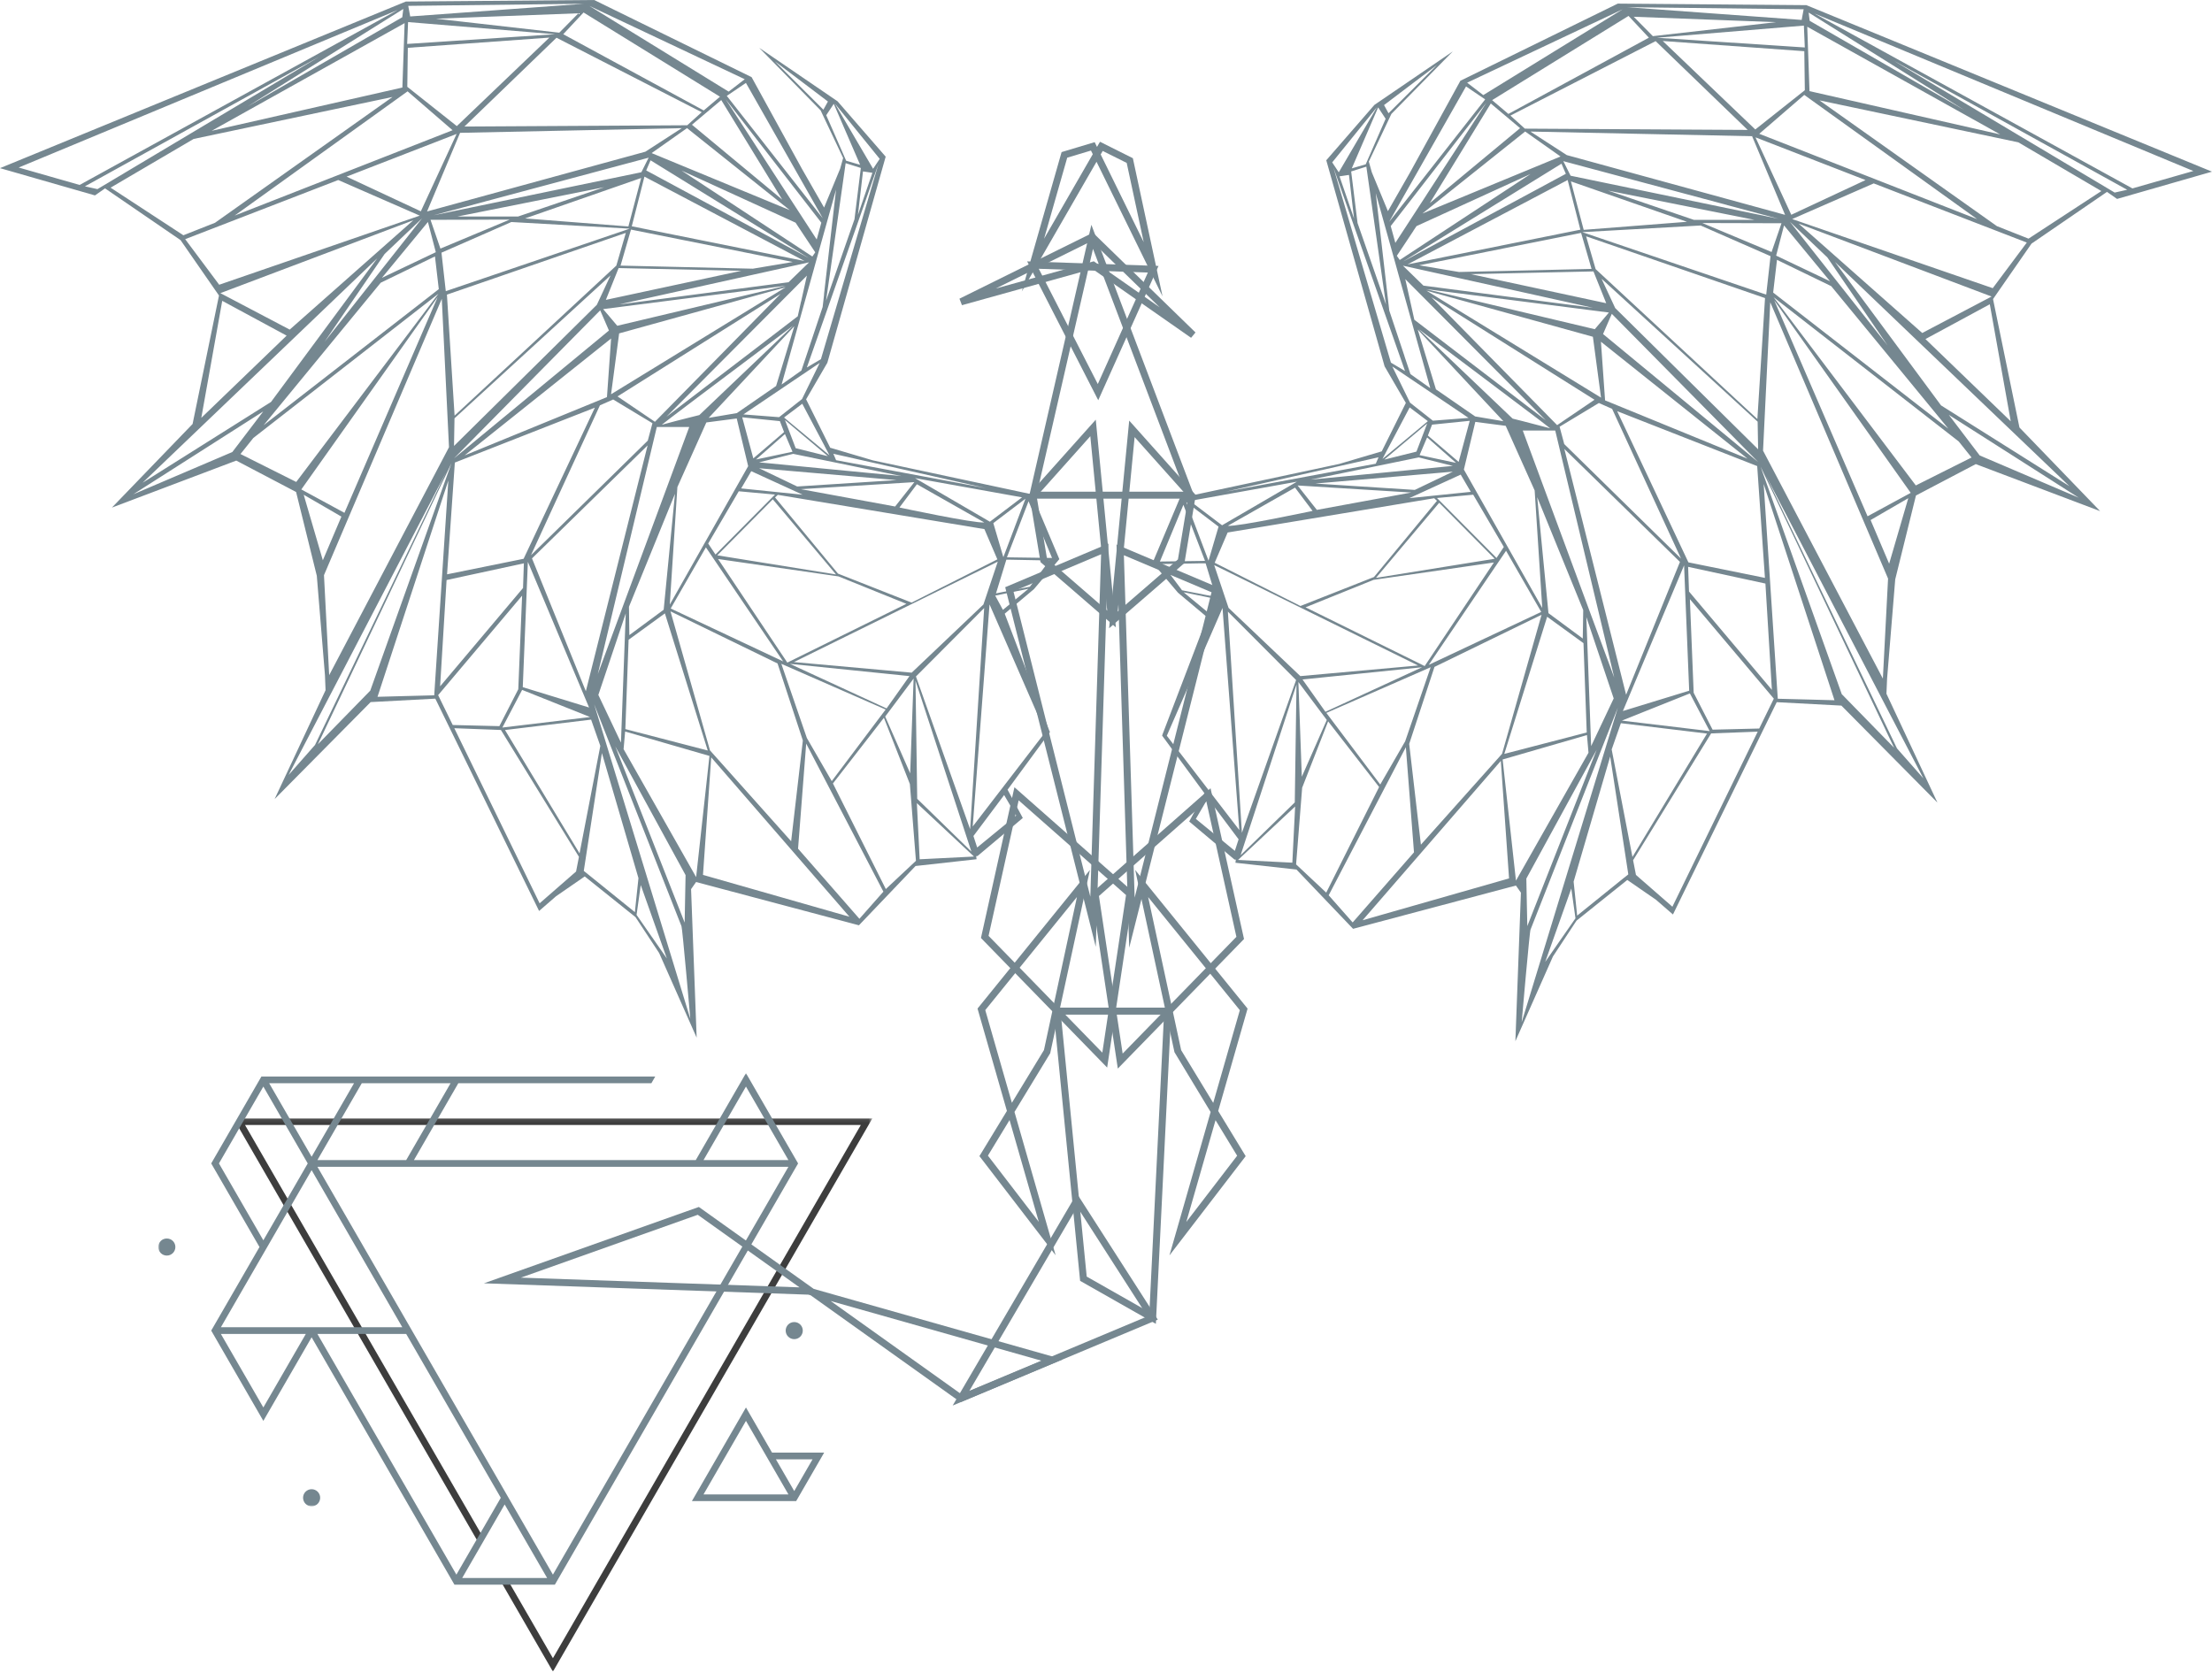 <svg width="643" height="486" viewBox="0 0 643 486" fill="none" xmlns="http://www.w3.org/2000/svg">
<mask id="mask0_301_2" style="mask-type:luminance" maskUnits="userSpaceOnUse" x="68" y="325" width="186" height="161">
<path d="M68.637 325.079H253.602V486H68.637V325.079Z" fill="white"/>
</mask>
<g mask="url(#mask0_301_2)">
<path d="M71.227 327.079L140.529 447.116L138.836 448.084L68.691 326.587L69.535 325.127H253.602C222.654 378.755 191.675 432.367 160.728 486L145.854 460.232L147.541 459.264L160.728 482.096L250.228 327.079H71.227Z" fill="#3D3D3D"/>
</g>
<mask id="mask1_301_2" style="mask-type:luminance" maskUnits="userSpaceOnUse" x="60" y="312" width="180" height="150">
<path d="M60.068 312H239.999V461.589H60.068V312Z" fill="white"/>
</mask>
<g mask="url(#mask1_301_2)">
<path d="M78.239 314.925L90.583 336.303L102.92 314.925H78.239ZM76.552 315.904L63.647 338.249L76.552 360.6L89.453 338.254C85.154 330.809 80.851 323.348 76.552 315.904ZM229.18 337.276L216.842 315.904L204.505 337.276H229.18ZM118.075 337.276L130.981 314.925H105.17L92.269 337.276H118.075ZM133.23 314.925L120.324 337.276H202.25L216.842 312L231.997 338.249C208.43 379.074 184.868 419.905 161.29 460.724C151.563 460.73 141.837 460.724 132.105 460.724L90.583 388.8L76.552 413.098L61.398 386.849L75.428 362.552L61.398 338.249C66.258 329.825 71.119 321.397 75.99 312.979H190.475L189.35 314.925H133.23ZM160.728 457.799L229.186 339.228C183.549 339.228 137.906 339.228 92.269 339.228C115.091 378.75 137.906 418.277 160.728 457.799ZM134.354 458.778L159.041 458.772L146.698 437.4L134.354 458.778ZM88.896 387.822L64.209 387.827L76.552 409.2L88.896 387.822ZM64.209 385.876C81.791 385.876 99.363 385.87 116.945 385.87L90.583 340.201L64.209 385.876ZM201.969 434.962L216.842 409.2L224.423 422.321H239.577C236.863 427.02 234.154 431.723 231.435 436.422C221.33 436.432 211.23 436.422 201.126 436.422L201.969 434.962ZM225.547 424.278L230.873 433.497L236.198 424.278H225.547ZM229.186 434.475C225.071 427.349 220.957 420.224 216.842 413.098L204.505 434.475H229.186ZM92.269 387.827L132.667 457.799L145.573 435.454L118.075 387.827H92.269Z" fill="#758790"/>
</g>
<mask id="mask2_301_2" style="mask-type:luminance" maskUnits="userSpaceOnUse" x="46" y="359" width="189" height="80">
<path d="M46 359.167H234.463V438.06H46V359.167Z" fill="white"/>
</mask>
<g mask="url(#mask2_301_2)">
<path fill-rule="evenodd" clip-rule="evenodd" d="M90.583 437.935C91.956 437.935 93.07 436.822 93.07 435.448C93.07 434.075 91.956 432.961 90.583 432.961C89.209 432.961 88.096 434.075 88.096 435.448C88.096 436.822 89.209 437.935 90.583 437.935ZM230.873 389.336C232.246 389.336 233.36 388.222 233.36 386.849C233.36 385.475 232.246 384.367 230.873 384.367C229.499 384.367 228.386 385.475 228.386 386.849C228.386 388.222 229.499 389.336 230.873 389.336ZM48.492 365.039C49.866 365.039 50.98 363.925 50.98 362.551C50.98 361.178 49.866 360.064 48.492 360.064C47.119 360.064 46.005 361.178 46.005 362.551C46.005 363.925 47.119 365.039 48.492 365.039Z" fill="#758790"/>
</g>
<path d="M525.013 1.496L470.272 1.049L424.519 23.477L409.827 50.241L403.446 61.391L398.766 50.087L397.897 46.98L404.456 33.119L422.307 14.948L399.521 30.497L385.531 46.596L402.487 106.517L408.663 117.143L401.656 131.221L389.304 134.878L342.989 144.776L335.048 163.611L342.439 172.332L350.929 179.467L337.951 213.455V213.481L337.81 213.865L350.111 230.616L345.687 238.838L358.845 249.899L359.241 249.924L359.126 250.832L376.862 252.801L393.319 270.038L440.657 257.456L442.114 259.527L440.503 302.709L451.411 278.094L458.277 267.66L473.034 255.832L481.371 261.586L486.307 265.87L516.471 204.146L535.269 205.144L563.183 233.339L548.363 201.691L548.554 197.28L550.92 168.432L556.943 144.06L574.333 134.93L610.482 148.599L587.031 124.291L579.422 87.323L579.359 86.94L590.534 70.828L612.477 55.79L615.405 57.836L643 49.908L525.026 1.47L525.013 1.496ZM511.382 211.806L497.828 212.138L492.329 201.41L491.23 174.199L515.628 203.123L511.382 211.806ZM416.284 123.46L427.23 122.347L424.008 134.29L415.07 126.631L416.284 123.447V123.46ZM408.28 103.576L403.843 90.29L403.421 86.645L399.917 56.161L405.646 76.659L406.208 78.692L406.298 79.024L407.103 81.901L409.418 90.188L415.76 112.846L411.566 109.88L410.006 108.767L408.267 103.588L408.28 103.576ZM402.858 88.448L394.623 64.843L392.769 49.844L397.18 48.45L398.843 60.138L401.797 80.917L402.871 88.436L402.858 88.448ZM393.574 63.462L389.38 51.264L392.13 50.854L393.587 63.45L393.574 63.462ZM524.63 13.797L481.652 10.971L524.361 7.442L524.63 13.784V13.797ZM581.43 39.078L525.998 26.495L525.346 7.775L581.43 39.078ZM525.742 3.644L570.983 31.981L526.049 6.048L525.755 3.644H525.742ZM574.73 63.706L511.395 38.898L524.476 27.595L574.73 63.706ZM502.035 59.614L516.957 63.603L456.551 51.085L455.618 49.218L454.889 47.747L454.428 46.852L486.895 55.547L502.035 59.601V59.614ZM504.516 127.692L511.063 134.316L465.988 97.118L466.742 95.379L467.663 93.244L468.533 91.249L499.311 122.411L504.528 127.692H504.516ZM489.542 164.366L491.025 200.809L471.755 206.717L489.542 164.366ZM454.735 130.518L488.34 163.368L472.688 201.985L454.735 130.518ZM454.71 129.124L453.354 124.061L464.773 117.168L468.622 118.869L488.647 162.396L454.71 129.111V129.124ZM442.715 122.462C441.002 122.027 439.698 121.708 439.698 121.708L412.397 95.686C412.627 95.865 420.261 101.594 428.65 107.898C435.925 113.358 443.751 119.265 447.805 122.347C449.633 123.754 450.695 124.585 450.567 124.534C450.452 124.483 450.132 124.393 449.672 124.278C448.15 123.856 445.043 123.063 442.703 122.462H442.715ZM434.263 163.522L414.136 193.648L379.509 176.565L399.278 168.585L434.263 163.534V163.522ZM399.968 168.023L418.356 146.17L434.493 162.448L399.981 168.01L399.968 168.023ZM437.792 160.133L448.009 177.907L415.325 193.29L437.792 160.133ZM435.018 162.217L417.704 144.789L428.24 143.829L437.14 159.021L435.018 162.217ZM409.673 144.827L424.609 137.986L427.537 142.998L409.673 144.827ZM411.272 142.436L382.347 140.582L422.32 137.129L411.259 142.436H411.272ZM410.185 143.203L382.795 148.241L377.194 141.144L410.172 143.19L410.185 143.203ZM381.542 148.535C381.542 148.535 359.701 153.19 356.901 152.87L376.453 141.771L381.542 148.535ZM416.898 144.852L417.704 145.607L399.405 167.754L378.025 176.181L353.09 163.611L356.863 154.814L416.911 144.852H416.898ZM412.231 193.482L377.987 196.564L357.131 176.743L352.95 164.289L412.218 193.482H412.231ZM413.382 193.993L385.288 206.947L378.626 197.548L413.369 193.993H413.382ZM385.685 209.312L378.422 225.82L377.424 198.29L385.672 209.312H385.685ZM385.557 207.266L415.875 193.981L408.459 215.54L401.221 228.084L385.557 207.266ZM416.988 193.891L448.112 178.738L436.629 219.158L413.036 245.577L409.635 216.281L416.988 193.891ZM449.736 179.314L460.298 186.986L461.244 212.957L437.281 219.184L449.736 179.314ZM460.08 185.631L450.119 178.265L446.846 144.546L460.221 177.383L460.093 185.618L460.08 185.631ZM448.316 176.756L425.53 136.515L428.854 122.654L437.69 123.805L446.104 142.589L448.316 176.756ZM409.085 83.768L408.497 81.147L449.326 122.181L442.178 116.708L423.177 102.182L411.131 92.962L410.185 88.704L409.085 83.781V83.768ZM407.832 77.247L463.047 89.484L448.239 87.553L430.772 85.264L413.778 83.04L410.76 80.111L410.083 79.446L407.819 77.247H407.832ZM464.978 94.062L463.584 95.712L414.52 84.062L437.549 87.004L458.022 89.625L467.689 90.865L466.563 92.195L464.978 94.075V94.062ZM465.4 115.608L414.66 84.51L463.034 97.911L465.4 115.608ZM428.803 121.068L417.41 113.192L412.116 95.814L437.012 122.462L428.803 121.068ZM416.118 86.415L463.507 116.222L452.638 123.6L416.105 86.415H416.118ZM466.576 116.414L465.374 99.356L507.968 133.344L466.576 116.401V116.414ZM469.53 89.587L465.553 81.045L510.922 122.59L511.063 130.62L469.543 89.587H469.53ZM466.909 88.154L427.55 79.702L463.2 78.909L466.909 88.154ZM424.174 79.088L412.551 77.132L459.607 67.708L462.638 78.18L424.174 79.076V79.088ZM409.2 76.851L455.694 52.338L459.39 66.774L409.2 76.863V76.851ZM456.653 52.734L490.386 64.485L460.362 66.826L456.653 52.747V52.734ZM467.42 55.407L510.014 63.923H492.406L467.42 55.407ZM508.032 37.773L443.265 37.402L439.058 33.605L481.269 11.956L508.032 37.773ZM483.34 11.918L524.489 14.884L524.642 26.226L510.244 37.645L483.34 11.918ZM443.342 38.233L453.623 45.497L413.471 62.081L443.342 38.233ZM455.439 45.087L444.864 38.246L509.311 39.602L518.901 62.465L455.439 45.087ZM510.308 39.934L542.289 52.35L520.704 62.44L510.308 39.947V39.934ZM480.463 10.511L474.901 4.872L516.292 6.445L480.463 10.511ZM479.299 10.959L438.47 33.119L433.739 29.116L473.392 4.629L479.299 10.946V10.959ZM441.871 37.262L415.62 59.051L433.355 30.088L441.871 37.262ZM414.737 56.557L405.607 70.61L404.265 65.726L420.197 45.177L432.064 29.858L414.737 56.545V56.557ZM410.85 67.094L411.758 65.739L444.915 50.586L441.232 53.015L406.886 75.585L406.042 74.37L410.863 67.107L410.85 67.094ZM453.904 47.594L454.48 48.936L455.17 50.535L407.832 76.045L420.939 67.951L453.891 47.594H453.904ZM414.341 124.483L413.075 127.807L411.745 131.298L405.991 132.73L402.385 133.625L407.244 129.533L411.668 125.812L414.136 123.728L414.865 123.114L414.341 124.483ZM414.801 127.309L414.852 127.181L414.955 127.257L423.253 134.572L412.653 132.321L414.788 127.296L414.801 127.309ZM355.367 176.756L360.251 241.318L339.178 213.903L355.367 176.756ZM356.927 177.818L376.759 197.714L361.006 242.124L356.927 177.818ZM376.875 199.006L376.376 233.288L360.635 248.633L376.875 199.006ZM378.537 228.979L386.068 209.722L400.889 228.813L385.519 259.515L376.759 251.305L378.524 228.979H378.537ZM386.235 260.282L408.663 217.24L411.029 247.802L393.204 268.184L386.235 260.295V260.282ZM436.271 221.23L438.662 255.384L396.094 267.545L436.271 221.217V221.23ZM436.795 220.808L461.308 213.711L461.755 218.839L440.669 256.036L436.795 220.808ZM461.116 179.352L469.082 203.059L462.523 216.921L461.129 179.352H461.116ZM442.664 125.173H452.088L468.507 193.929L469.236 196.998L465.221 186.168L442.651 125.173H442.664ZM471.18 210.259L496.204 213.276L474.53 249.144L468.494 217.892L471.167 210.271L471.18 210.259ZM471.486 209.491L491.23 201.602L496.984 212.56L471.486 209.504V209.491ZM490.974 171.974L490.718 164.8L513.185 169.659L515.065 200.566L490.974 171.974ZM490.795 163.483L470.093 119.547L510.794 135.505L513.045 168.01L490.795 163.496V163.483ZM510.858 121.848L463.827 78.232L461.065 68.705L513.07 86.658L510.845 121.836L510.858 121.848ZM459.952 67.49L494.35 65.56L514.669 74.472L513.415 85.661L459.952 67.49ZM494.836 64.843L517.852 64.907L514.975 73.27L494.836 64.843ZM518.594 65.534L531.969 81.774L516.305 74.319L518.594 65.534ZM516.548 75.546L532.315 83.193L566.354 124.623L515.436 85.06L516.548 75.546ZM548.644 100.366L520.308 64.485L524.016 68.015L531.189 74.843L542.327 91.121L548.657 100.379L548.644 100.366ZM522.839 65.022L578.924 86.211L558.771 96.811L522.839 65.022ZM520.973 63.68L544.667 53.322L589.166 70.521L579.269 83.781L523.76 64.652L520.973 63.693V63.68ZM580.484 65.751L528.901 29.18L586.698 41.379L610.84 55.547L589.665 69.383L580.484 65.751ZM524.297 2.711L524.22 3.094L523.722 5.793L475.86 2.302L473.072 2.097L524.297 2.698V2.711ZM463.06 6.777L471.653 2.724L431.169 27.646L429.353 26.252L426.476 24.04L463.047 6.777H463.06ZM426.156 25.127L428.905 26.994L431.718 28.899L422.103 41.149L403.804 64.498L426.156 25.127ZM417.793 18.81L403.625 32.927L402.321 30.549L417.806 18.823L417.793 18.81ZM402.794 34.512L397.423 46.788L397.232 47.236L397.001 47.773L392.948 48.949L400.607 31.226L402.781 34.525L402.794 34.512ZM400.275 31.137L389.163 50.1L387.258 47.21L400.275 31.137ZM387.603 48.693L408.42 107.859L404.328 105.443L387.603 48.693ZM404.712 106.542L410.223 110.263L412.09 111.516L426.885 121.503L416.515 122.309L414.903 121.03L412.857 119.419L409.878 117.066L404.712 106.529V106.542ZM409.763 118.447L413.356 121.158L414.648 122.13L415.057 122.449L413.983 123.344L412.973 124.188L406.144 129.866L401.861 133.434L403.293 130.71L409.763 118.473V118.447ZM404.392 134.636L412.41 132.986L422.32 135.454L402.116 137.41L380.954 139.444L404.405 134.636H404.392ZM384.125 136.694L400.722 132.948L399.917 134.815L380.596 138.408L356.402 142.922L384.112 136.682L384.125 136.694ZM376.99 140.045L375.685 140.812L375.327 141.016L355.239 152.717L354.945 152.486L353.781 151.617L345.891 145.633L376.99 140.045ZM352.848 152.064L354.216 153.113L351.3 163.01L350.482 160.849L348.04 154.404L344.856 146.003L352.822 152.052L352.848 152.064ZM343.999 146.771L348.04 157.256L350.277 163.061L349.024 163.087L337.171 163.253L343.999 146.771ZM337.912 163.982L349.152 163.777H350.456L350.699 164.545L353.449 173.547L351.147 173.086L350.699 173.01L343.602 171.616L337.887 163.982H337.912ZM344.037 172.191L350.827 173.585L351.198 173.662L353.717 174.173L351.467 178.316H351.454L351.39 178.252L344.037 172.178V172.191ZM358.947 247.367L347.618 238.083L351.121 232.099L360.047 244.017L358.96 247.354L358.947 247.367ZM375.66 250.807L359.893 250.014L360.034 249.873L376.478 234.477L375.673 250.691V250.807H375.66ZM443.7 255.41L464.121 217.995L458.444 232.431L443.969 269.246L443.815 261.855L443.687 255.41H443.7ZM444.902 270.281L470.144 206.103L470.284 205.745L470.246 205.873L442.332 297.198C442.332 297.198 444.646 270.588 444.902 270.281ZM453.444 273.491L449.173 279.654L456.756 258.313L457.689 264.975L457.97 266.982L453.444 273.491ZM472.139 255.154L458.456 266.202L458.29 264.54L457.433 256.318L468.059 219.951L473.328 254.208L472.151 255.154H472.139ZM486.14 263.619L485.667 263.197L475.553 254.374L474.722 250.103L497.406 213.225L510.947 212.714L497.035 241.267L486.14 263.619ZM526.215 203.392L516.778 203.149L512.674 140.697L533.044 202.919L533.261 203.584L526.215 203.392ZM535.371 201.794L530.039 186.845L511.791 135.684L513.965 140.262L550.587 217.394L535.371 201.806V201.794ZM559.129 226.332L551.431 217.586L513.403 138.421L543.273 195.873L548.222 205.399L559.116 226.332H559.129ZM547.327 197.292L512.495 131.017L514.592 87.873L548.836 168.215L547.327 197.292ZM515.794 87.374L555.421 143.292L542.877 150.095L515.781 87.374H515.794ZM549.155 163.892L543.759 151.195L548.158 148.637L554.718 144.84L554.59 145.262L549.155 163.88V163.892ZM556.904 141.131L515.576 86.428L569.372 128.344L573.106 133.012L556.904 141.131ZM575.471 132.411L566.507 120.621L604.268 144.699L575.471 132.411ZM601.557 141.349L564.231 117.859L533.402 76.16L601.557 141.349ZM584.499 122.488L559.705 98.576L578.412 88.461L584.499 122.488ZM614.702 55.982L550.306 17.544L618.346 55.176L614.715 55.982H614.702ZM527.404 3.913L637.578 49.716L619.868 54.78L527.404 3.913Z" fill="#758790"/>
<path d="M305.011 212.432V212.407L292.058 178.419L300.548 171.283L307.939 162.563L299.999 143.727L253.684 133.83L241.331 130.173L234.324 116.094L240.5 105.468L257.456 45.548L243.467 29.449L220.693 13.9L238.531 32.07L245.091 45.931L244.221 49.039L239.554 60.342L233.173 49.192L218.481 22.429L172.728 0L117.974 0.448L0 48.885L27.607 56.813L30.536 54.767L52.478 69.805L63.654 85.917L63.578 86.3L55.982 123.268L32.53 147.576L68.68 133.907L86.07 143.037L92.093 167.409L94.458 196.257L94.637 200.668L79.83 232.316L107.744 204.121L126.541 203.123L156.706 264.847L161.642 260.563L169.979 254.809L184.735 266.637L191.602 277.071L202.51 301.686L200.886 258.504L202.343 256.433L249.681 269.015L266.138 251.778L283.874 249.809L283.759 248.901L284.155 248.876L297.313 237.815L292.889 229.593L305.203 212.842L305.049 212.458L305.011 212.432ZM127.36 202.1L151.77 173.176L150.658 200.387L145.159 211.115L131.605 210.783L127.36 202.1ZM118.626 6.419L161.348 9.948L118.358 12.774L118.626 6.432V6.419ZM248.364 63.821L240.129 87.425L241.203 79.907L244.157 59.128L245.82 47.44L250.231 48.834L248.377 63.833L248.364 63.821ZM250.858 49.831L253.594 50.24L249.4 62.44L250.858 49.844V49.831ZM239.554 85.61L239.132 89.254L234.695 102.54L232.956 107.719L231.396 108.831L227.201 111.798L233.531 89.139L235.846 80.853L236.651 77.976L236.741 77.643L237.303 75.61L243.032 55.112L239.528 85.597L239.554 85.61ZM227.93 125.608L218.979 133.267L215.757 121.324L226.703 122.437L227.918 125.621L227.93 125.608ZM228.173 122.117L228.915 122.731L231.37 124.815L235.794 128.536L240.654 132.628L237.048 131.733L231.293 130.301L229.963 126.81L228.698 123.485L228.173 122.117ZM193.316 123.242C192.855 123.357 192.536 123.46 192.421 123.498C192.28 123.549 193.354 122.718 195.183 121.311C199.236 118.217 207.062 112.322 214.338 106.862C222.726 100.558 230.373 94.829 230.59 94.65L203.29 120.672C203.29 120.672 201.985 120.992 200.285 121.426C197.945 122.015 194.837 122.807 193.316 123.242ZM170.299 200.962L154.647 162.345L188.252 129.495L170.299 200.962ZM171.232 205.694L151.962 199.786L153.445 163.343L171.232 205.694ZM154.366 161.373L174.391 117.846L178.24 116.145L189.658 123.038L188.303 128.101L154.379 161.386L154.366 161.373ZM138.472 126.669L143.689 121.388L174.467 90.226L175.337 92.221L176.258 94.356L177.012 96.095L131.937 133.293L138.484 126.669H138.472ZM140.952 58.591L156.092 54.537L188.559 45.842L188.098 46.737L187.37 48.207L186.436 50.074L126.03 62.593L140.952 58.603V58.591ZM189.416 44.512L199.709 37.249L229.58 61.097L189.428 44.512H189.416ZM135.006 36.789L161.77 10.971L203.98 32.62L199.773 36.418L135.006 36.789ZM132.794 36.661L118.396 25.242L118.549 13.9L159.698 10.933L132.794 36.661ZM133.74 38.617L198.175 37.262L187.6 44.103L124.137 61.48L133.74 38.617ZM122.334 61.442L100.75 51.353L132.73 38.937L122.334 61.429V61.442ZM232.841 87.694L231.894 91.952L219.862 101.172L200.86 115.698L193.712 121.171L234.554 80.137L233.966 82.758L232.866 87.681L232.841 87.694ZM176.449 91.198L175.324 89.868L184.991 88.627L205.451 86.006L228.493 83.065L179.429 94.714L178.035 93.065L176.449 91.185V91.198ZM179.979 96.926L228.365 83.525L177.626 114.624L179.979 96.926ZM232.917 78.462L232.24 79.127L229.222 82.055L212.228 84.28L194.773 86.569L179.979 88.5L235.193 76.262L232.93 78.462H232.917ZM233.825 75.879L183.649 65.79L187.331 51.353L233.825 75.866V75.879ZM175.618 54.435L150.619 62.938H133.012L175.618 54.435ZM186.372 51.762L182.664 65.841L152.64 63.501L186.372 51.749V51.762ZM230.475 76.16L218.851 78.116L180.388 77.221L183.418 66.749L230.475 76.173V76.16ZM215.476 78.73L176.117 87.183L179.825 77.938L215.476 78.73ZM173.496 88.615L131.976 129.649L132.116 121.618L177.472 80.073L173.496 88.615ZM177.639 98.397L176.437 115.455L135.058 132.398L177.639 98.41V98.397ZM179.506 115.25L226.907 85.444L190.375 122.628L179.506 115.25ZM230.897 94.842L225.603 112.22L214.197 120.097L206 121.49L230.897 94.842ZM205.323 122.82L214.159 121.669L217.483 135.531L194.697 175.772L196.909 141.605L205.323 122.82ZM225.283 143.791L207.982 161.22L205.86 158.023L214.747 142.832L225.296 143.791H225.283ZM215.45 142.001L218.378 136.988L233.314 143.829L215.45 142.001ZM243.019 167.012L208.507 161.45L224.644 145.172L243.032 167.025L243.019 167.012ZM227.649 192.293L194.965 176.91L205.195 159.136L227.649 192.293ZM208.724 162.524L243.722 167.575L263.479 175.554L228.864 192.638L208.724 162.511V162.524ZM243.595 166.77L225.296 144.622L226.102 143.868L286.15 153.829L289.922 162.627L264.987 175.196L243.595 166.77ZM261.458 147.551L266.535 140.786L286.099 151.885C283.299 152.205 261.458 147.551 261.458 147.551ZM260.192 147.256L232.802 142.218L265.793 140.172L260.192 147.269V147.256ZM231.728 141.438L220.667 136.132L260.64 139.584L231.728 141.438ZM192.906 177.281L182.945 184.646L182.83 176.411L196.206 143.574L192.919 177.293L192.906 177.281ZM193.277 178.329L205.732 218.199L181.782 211.972L182.728 186.001L193.277 178.329ZM194.901 177.741L226.025 192.894L233.378 215.284L229.976 244.579L206.384 218.161L194.901 177.741ZM227.125 192.996L257.443 206.282L241.779 227.099L234.541 214.555L227.125 192.996ZM229.618 193.009L264.374 196.564L257.712 205.962L229.618 193.009ZM265.576 197.305L264.578 224.836L257.315 208.328L265.563 197.305H265.576ZM265.013 195.566L230.782 192.484L290.037 163.291L285.869 175.746L265.013 195.566ZM230.373 131.336L219.772 133.587L228.084 126.273L228.173 126.196L228.237 126.324L230.373 131.349V131.336ZM235.181 75.06L187.843 49.55L188.533 47.952L189.109 46.609L222.061 66.966L235.168 75.06H235.181ZM201.793 52.018L198.111 49.588L231.268 64.741L232.163 66.097L236.984 73.36L236.14 74.575L201.793 52.005V52.018ZM228.276 55.56L210.949 28.873L222.815 44.192L238.748 64.741L237.406 69.626L228.276 55.573V55.56ZM227.406 58.053L201.141 36.264L209.658 29.091L227.393 58.053H227.406ZM204.555 32.108L163.726 9.948L169.634 3.631L209.287 28.119L204.555 32.121V32.108ZM162.563 9.501L126.733 5.435L168.138 3.862L162.575 9.501H162.563ZM118.485 26.559L131.554 37.863L68.219 62.67L118.473 26.559H118.485ZM116.964 25.446L61.532 38.029L117.616 6.726L116.964 25.446ZM71.992 30.945L117.232 2.609L116.938 5.013L71.992 30.945ZM56.289 40.395L114.087 28.196L62.503 64.767L53.309 68.398L32.147 54.563L56.289 40.395ZM53.821 69.536L98.32 52.338L122.015 62.695L119.227 63.654L63.718 82.784L53.821 69.523V69.536ZM120.148 64.038L84.216 95.827L64.063 85.226L120.148 64.038ZM118.984 67.017L122.68 63.488L94.356 99.369L100.673 90.111L111.811 73.833L118.984 67.004V67.017ZM124.393 64.537L126.682 73.321L111.018 80.776L124.393 64.537ZM110.672 82.195L126.439 74.549L127.551 84.062L76.633 123.626L110.672 82.195ZM125.147 63.91L148.164 63.846L128.025 72.273L125.147 63.91ZM148.65 64.549L183.048 66.48L129.585 84.651L128.331 73.462L148.65 64.549ZM181.922 67.695L179.16 77.221L132.142 120.838L129.917 85.661L181.922 67.708V67.695ZM132.219 134.482L172.92 118.524L152.205 162.46L129.955 166.974L132.219 134.469V134.482ZM152.282 163.777L152.039 170.951L127.935 199.543L129.815 168.636L152.282 163.777ZM151.783 200.579L171.526 208.468L146.029 211.524L151.783 200.566V200.579ZM171.833 209.236L174.506 216.857L168.47 248.108L146.796 212.241L171.82 209.223L171.833 209.236ZM173.777 195.975L174.506 192.906L190.924 124.15H200.349L177.779 185.145L173.777 195.975ZM181.897 178.329L180.503 215.898L173.93 202.036L181.897 178.329ZM181.705 212.675L206.231 219.772L202.356 255.001L181.27 217.803L181.718 212.675H181.705ZM204.351 254.348L206.742 220.194L246.919 266.522L204.351 254.361V254.348ZM231.984 246.753L234.349 216.192L256.791 259.233L249.822 267.123L231.984 246.74V246.753ZM257.494 258.479L242.124 227.777L256.944 208.686L264.489 227.943L266.253 250.269L257.494 258.479ZM266.138 197.957L282.365 247.584L266.624 232.24L266.125 197.957H266.138ZM282.007 241.088L266.253 196.679L286.086 176.782L282.007 241.088ZM287.646 175.721L303.847 212.867L282.761 240.283L287.646 175.721ZM291.61 177.242L291.533 177.306L289.296 173.163L291.802 172.652L292.173 172.575L298.95 171.181L291.597 177.255L291.61 177.242ZM299.372 170.58L292.275 171.974L291.828 172.051L289.526 172.511L292.288 163.509L292.531 162.729H293.835L305.075 162.946L299.372 170.58ZM305.817 162.217L293.963 162.051L292.71 162.025L294.948 156.22L298.988 145.735L305.817 162.217ZM294.922 153.381L292.48 159.826L291.661 161.987L288.746 152.09L290.127 151.041L298.093 144.993L294.909 153.394L294.922 153.381ZM289.206 150.581L288.055 151.451L287.748 151.681L267.673 139.981L267.302 139.776L265.998 139.009L297.096 144.597L289.206 150.581ZM258.85 135.658L286.559 141.899L262.366 137.385L243.045 133.792L242.239 131.925L258.837 135.671L258.85 135.658ZM262.034 138.408L240.858 136.375L220.654 134.418L230.564 131.95L238.582 133.6L262.021 138.408H262.034ZM239.682 129.649L241.114 132.372L236.83 128.805L230.002 123.127L228.992 122.283L227.918 121.388L228.327 121.068L229.618 120.097L233.211 117.386L239.682 129.623V129.649ZM233.109 116.043L230.13 118.396L228.084 120.007L226.473 121.286L216.102 120.48L230.897 110.493L232.764 109.24L238.275 105.519L233.122 116.056L233.109 116.043ZM238.633 104.42L234.541 106.836L255.359 47.67L238.633 104.42ZM255.717 46.187L253.799 49.077L242.687 30.114L255.717 46.187ZM225.181 17.787L240.666 29.513L239.349 31.891L225.181 17.774V17.787ZM240.18 33.489L242.367 30.19L250.026 47.913L245.973 46.737L245.73 46.2L245.538 45.752L240.168 33.477L240.18 33.489ZM239.183 63.475L220.885 40.126L211.269 27.876L214.082 25.971L216.831 24.104L239.183 63.475ZM216.486 23.03L213.622 25.242L211.806 26.636L171.322 1.713L179.915 5.767L216.486 23.03ZM169.89 1.087L167.102 1.292L119.24 4.782L118.741 2.084L118.677 1.701L169.89 1.1V1.087ZM5.435 48.706L115.621 2.903L23.145 53.77L5.435 48.706ZM24.679 54.179L92.719 16.547L28.323 54.985L24.692 54.179H24.679ZM64.6 87.464L83.321 97.579L58.514 121.49L64.6 87.464ZM109.611 75.163L78.781 116.861L41.456 140.351L109.598 75.163H109.611ZM76.518 119.623L67.541 131.413L38.758 143.702L76.518 119.623ZM69.907 132.001L73.641 127.334L127.436 85.418L86.108 140.121L69.907 132.001ZM127.219 86.377L100.123 149.098L87.592 142.295L127.219 86.377ZM88.41 144.264L88.282 143.842L94.842 147.64L99.241 150.197L93.845 162.895L88.41 144.277V144.264ZM94.177 167.217L128.421 86.876L130.518 130.019L95.686 196.295L94.177 167.217ZM83.883 225.335L94.765 204.402L99.727 194.876L129.597 137.423L91.569 216.588L83.871 225.335H83.883ZM129.048 139.264L131.221 134.687L112.961 185.848L107.629 200.796L92.412 216.384L129.035 139.252L129.048 139.264ZM109.739 202.586L109.956 201.921L130.326 139.699L126.222 202.151L116.785 202.394L109.739 202.586ZM157.345 262.2L156.86 262.622L145.978 240.27L132.065 211.716L145.607 212.228L168.291 249.106L167.46 253.377L157.345 262.2ZM184.556 265.192L170.874 254.144L169.698 253.198L174.966 218.941L185.592 255.308L184.723 263.53L184.556 265.192ZM189.556 272.493L185.042 265.985L185.324 263.977L186.257 257.315L193.84 278.657L189.569 272.493H189.556ZM172.767 204.875L172.716 204.747L172.856 205.105L198.098 269.284C198.341 269.578 200.668 296.201 200.668 296.201L172.754 204.875H172.767ZM199.031 268.261L184.544 231.447L178.866 217.01L199.287 254.425L199.159 260.87L199.019 268.261H199.031ZM283.107 249.029L267.327 249.822V249.707L266.522 233.493L282.979 248.888L283.12 249.029H283.107ZM291.879 231.127L295.382 237.111L284.053 246.395L282.966 243.058L291.891 231.14" fill="#758790"/>
<path d="M347.439 144.98H298.988L317.248 65.355L347.439 144.98ZM301.533 142.947H344.485L317.721 72.35L301.533 142.947Z" fill="#758790"/>
<path d="M319.243 116.363L298.579 75.994L336.761 77.323L319.243 116.363ZM301.955 78.142L319.115 111.657L333.667 79.242L301.955 78.142Z" fill="#758790"/>
<path d="M346.224 98.205L317.555 78.18L279.629 88.73L278.9 86.837L317.696 67.644L347.515 96.658L346.224 98.218V98.205ZM317.939 75.955L337.119 89.356L317.312 70.086L289.449 83.883L317.939 75.968V75.955Z" fill="#758790"/>
<path d="M337.938 86.16L318.745 47.031L297.019 84.74L308.592 44.218L318.208 41.328L318.885 42.709L319.755 41.213L329.307 45.995L337.938 86.172V86.16ZM319.959 44.908L332.465 70.406L327.517 47.364L320.548 43.885L319.959 44.908ZM310.228 45.842L303.502 69.396L317.658 44.832L317.133 43.77L310.228 45.842Z" fill="#758790"/>
<path d="M324.371 182.395L302.467 163.432L299.18 143.663L318.527 122.015L324.371 182.408V182.395ZM304.346 162.371L321.852 177.536L316.942 126.823L301.341 144.29L304.346 162.384V162.371Z" fill="#758790"/>
<path d="M318.527 275.268L292.199 170.721L322.21 158.036L318.527 275.268ZM294.59 171.91L316.942 260.691L320.074 161.143L294.59 171.923V171.91Z" fill="#758790"/>
<path d="M321.839 310.382L285.153 272.711L285.268 272.174L294.884 228.876L329.498 259.412L329.422 259.962L321.839 310.369V310.382ZM287.365 272.084L320.432 306.034L327.324 260.218L296.111 232.687L287.365 272.084Z" fill="#758790"/>
<path d="M322.402 182.677L328.245 122.283L347.592 143.932L344.306 163.701L322.402 182.664V182.677ZM329.818 127.091L324.908 177.805L342.413 162.64L345.418 144.546L329.818 127.079V127.091Z" fill="#758790"/>
<path d="M328.245 275.55L324.562 158.317L354.574 171.002L354.357 171.846L328.245 275.55ZM326.698 161.425L329.831 260.972L352.183 172.191L326.698 161.425Z" fill="#758790"/>
<path d="M324.933 310.663L317.274 259.706L351.889 229.171L361.62 273.005L324.933 310.676V310.663ZM319.448 260.499L326.34 306.315L359.407 272.366L350.661 232.968L319.448 260.499Z" fill="#758790"/>
<path d="M306.865 364.957L284.705 336.122L292.697 322.99L284.155 293.222L316.826 252.917L305.28 306.213L294.897 323.284L306.865 364.97V364.957ZM287.173 335.982L301.968 355.239L293.464 325.637L287.173 335.982ZM286.406 293.669L294.142 320.624L303.464 305.293L313.054 260.793L286.406 293.669Z" fill="#758790"/>
<path d="M339.945 364.983L351.914 323.297L341.403 305.906L329.984 252.929L362.655 293.234L354.114 323.003L362.105 336.135L339.958 364.97L339.945 364.983ZM353.346 325.662L344.843 355.264L359.625 336.007L353.333 325.662H353.346ZM343.347 305.318L352.669 320.65L360.405 293.695L333.756 260.819L343.347 305.318Z" fill="#758790"/>
<path d="M335.981 384.879L313.975 372.386L313.924 371.862L306.149 292.953H340.508L335.994 384.879H335.981ZM315.893 371.146L334.115 381.491L338.36 294.999H308.387L315.893 371.159V371.146Z" fill="#758790"/>
<path d="M276.93 408.638L313.029 346.991L336.557 383.652L276.93 408.638ZM313.118 350.879L281.764 404.405L333.552 382.706L313.118 350.879Z" fill="#758790"/>
<path d="M279.219 407.679L278.759 407.346L235.654 376.594L234.976 376.402L140.671 373.103L203.149 350.904L236.549 374.727L308.911 395.224L279.219 407.666V407.679ZM241.459 378.243L279.475 405.365L302.761 395.608L241.446 378.243H241.459ZM151.412 371.453L232.406 374.279L202.829 353.18L151.412 371.453Z" fill="#758790"/>
</svg>
